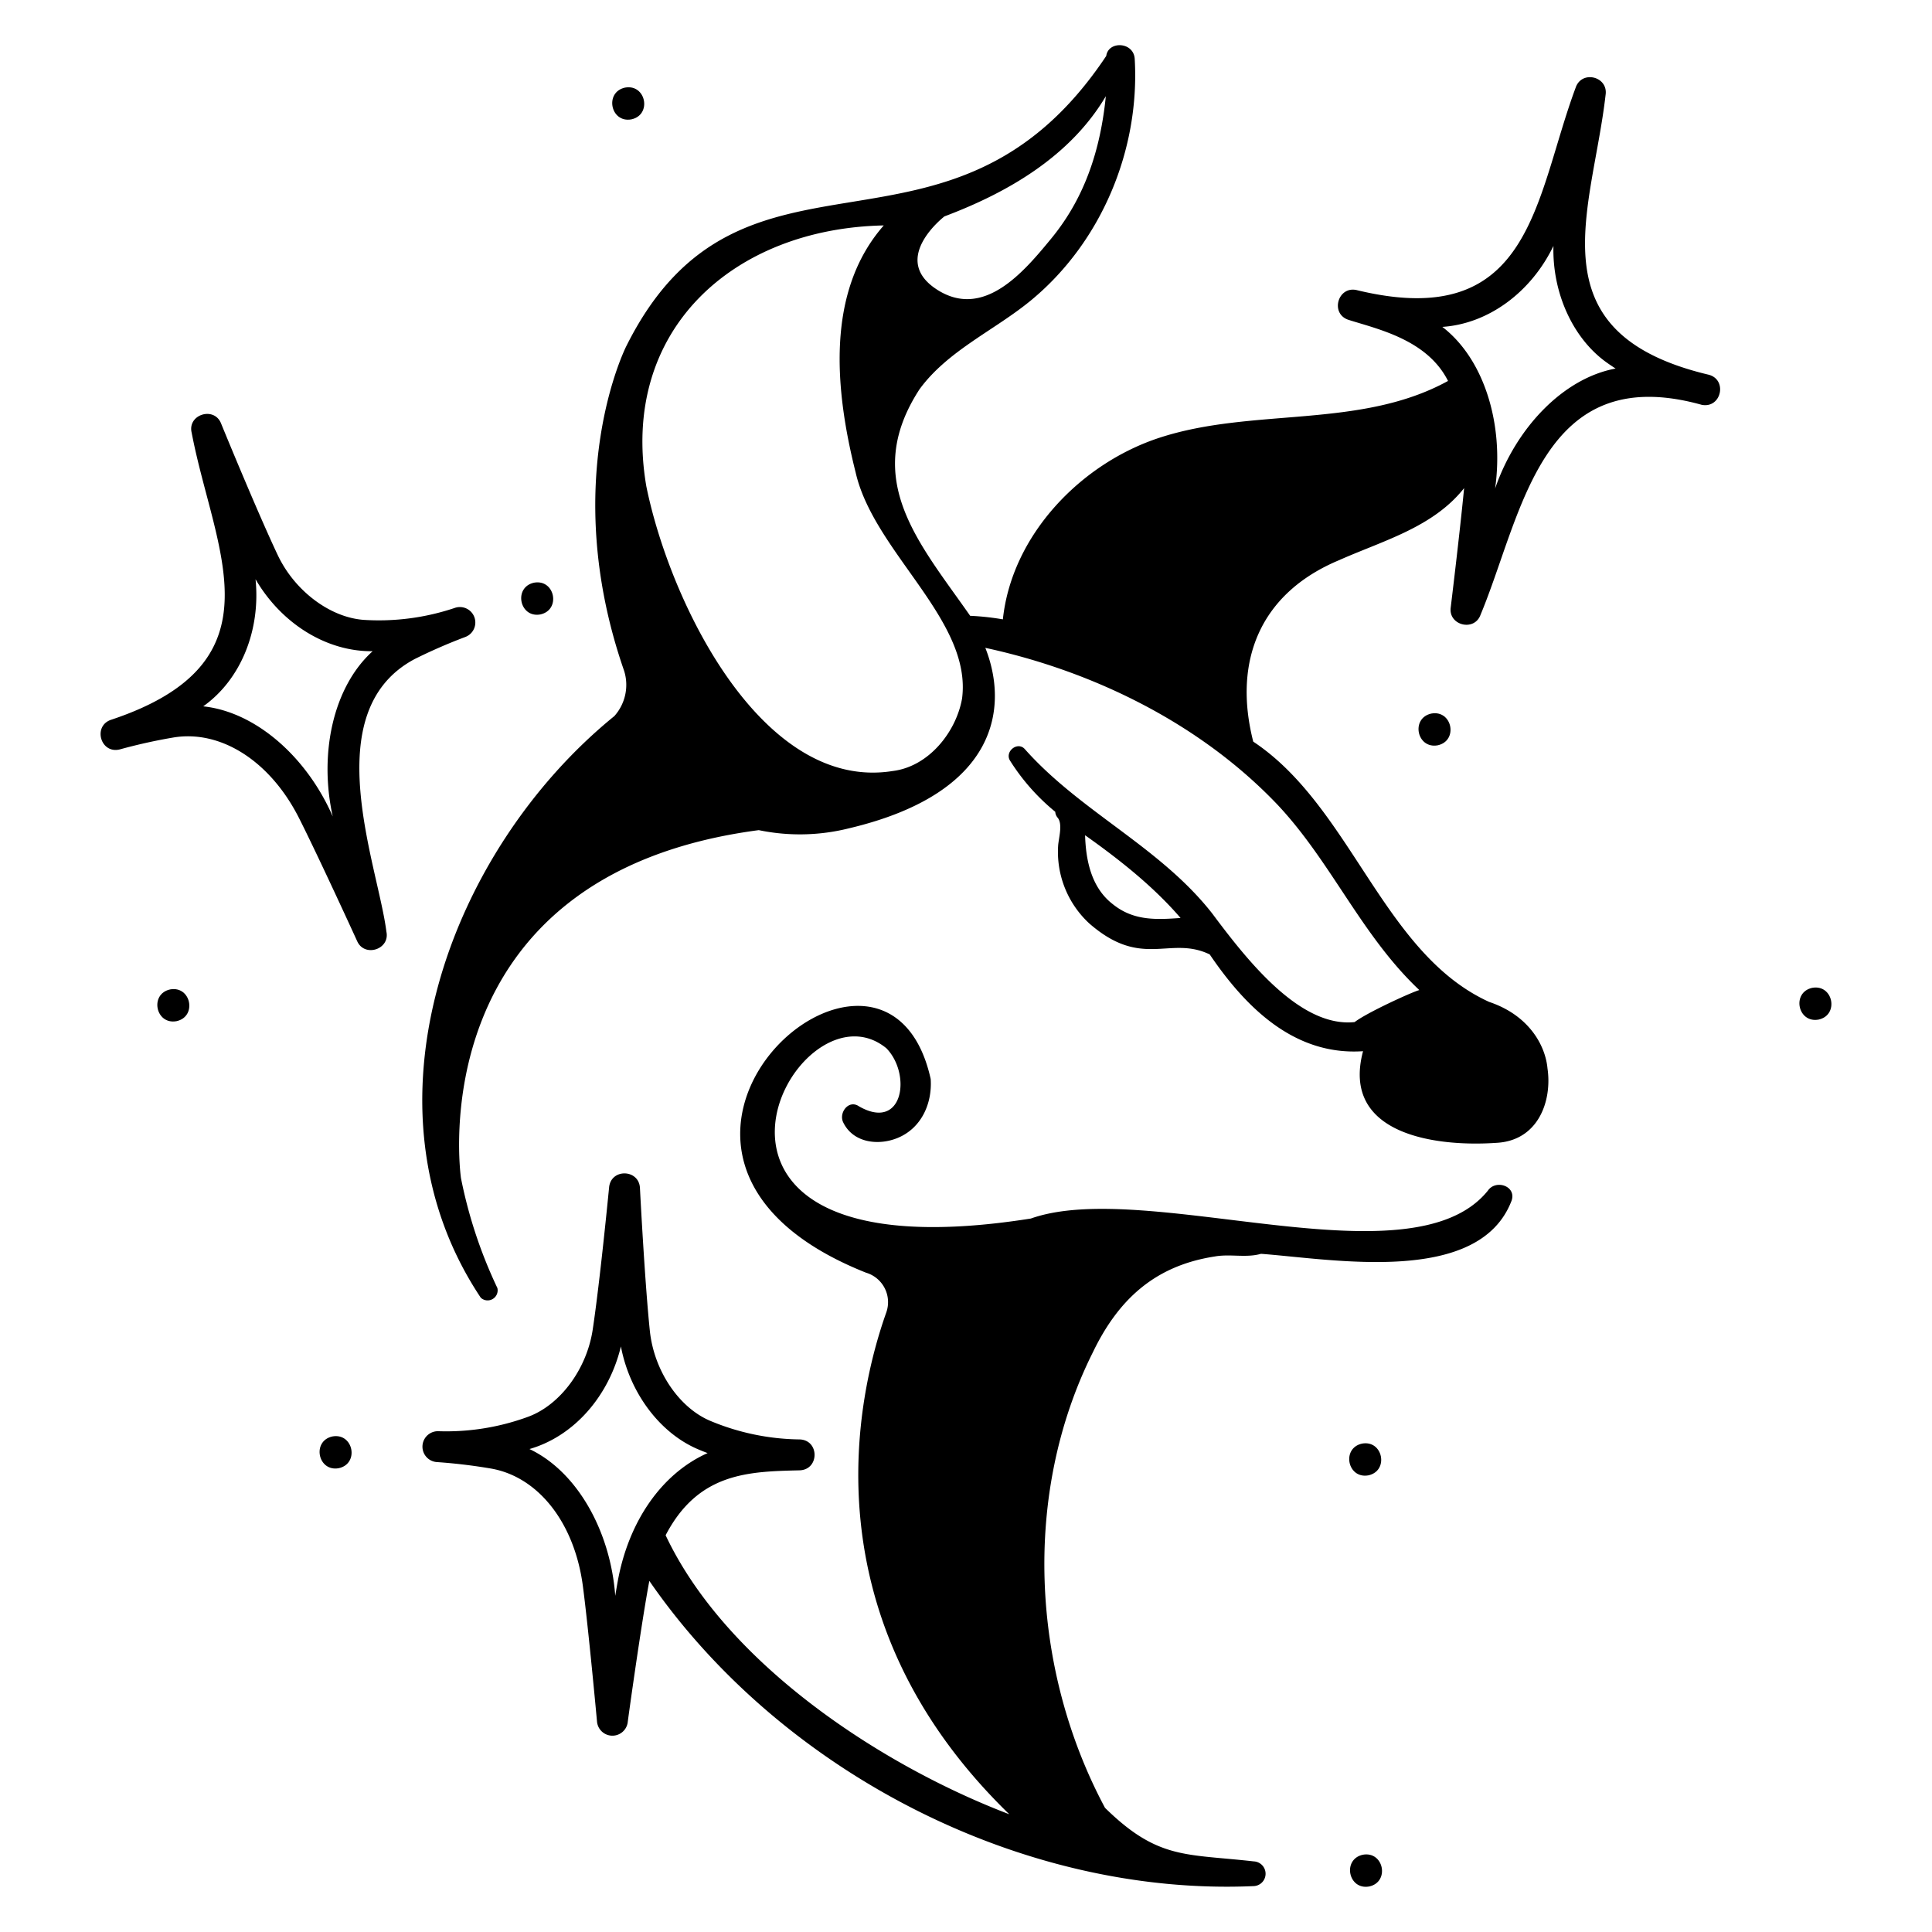 <svg id="element" height="512" viewBox="0 0 500 500" width="512" xmlns="http://www.w3.org/2000/svg"><path d="m28.873 186.237c-4.974 1.529-2.887 9.024 2.2 7.692a141 141 0 0 1 13.827-3.069c12.31-2.027 25.06 6.162 32.486 20.854 5.065 10.017 14.959 31.658 15.058 31.876 1.908 4.247 8.53 2.116 7.558-2.461-2.145-17.2-18.351-57.028 7.4-70.611a140.814 140.814 0 0 1 12.987-5.657 4 4 0 0 0 -2.752-7.512 61.6 61.6 0 0 1 -23.366 3.082c-8.783-.572-17.989-7.467-22.389-16.766-5.407-11.435-14.592-33.881-14.682-34.107-1.8-4.469-8.777-2.283-7.587 2.469 5.787 30.435 23.887 59.294-20.74 74.21zm37.261-36.329c6.65 11.408 18.286 18.761 30.307 18.624-10.191 9.197-13.948 26.468-10.328 42.768-6.672-15.317-19.866-27.059-33.52-28.5 9.797-6.961 14.879-19.756 13.541-32.892z"/><path d="m383.164 159.106c10.832-25.97 15.559-65.967 57.279-54.329 5.118.944 6.707-6.7 1.585-7.842-45.435-10.866-29.928-42.358-26.507-72.351.747-4.811-6.216-6.529-7.757-1.864-10.644 28.6-11.217 63.317-56.5 52.393-5.042-1.31-7.176 6.19-2.154 7.7 7.52 2.379 20.282 5.118 25.638 15.775-22.71 12.483-50.432 6.821-74.583 14.669-20.389 6.626-38.309 25.166-40.624 47.032a67.23 67.23 0 0 0 -8.464-.918c-13.185-18.888-28.249-35.3-13.11-58.625 7.348-10.071 19.534-15.3 28.949-23.094 18.183-15.055 28.107-38.949 26.748-62.4-.258-4.458-6.837-4.74-7.367-.779-40.597 60.927-94.171 14.894-124.217 75.127 0 0-17.667 34.745-.578 83.947a12.118 12.118 0 0 1 -2.502 11.769c-42.871 34.844-67.332 101.457-34.579 150.529a2.6 2.6 0 0 0 4.3-2.505 121.023 121.023 0 0 1 -9.421-28.44c-.176-1.24-10.78-78.5 77.067-90.06a52.331 52.331 0 0 0 23.345-.473c38.939-9.2 41.245-31.659 35.288-46.705 28.08 6.071 55.68 19.642 75.633 40.609 13.961 14.855 21.68 33.811 36.687 47.956-2.049.571-13.585 5.853-16.734 8.282-14.111 1.507-27.786-15.934-36.886-28.132-13.5-17.219-34.02-26.238-48.474-42.506-1.858-2.09-5.259.606-3.841 2.964a54.827 54.827 0 0 0 11.715 13.256 2.547 2.547 0 0 0 .62 1.532c1.377 1.645.245 5.336.122 7.267a25.214 25.214 0 0 0 8.068 20.1c13.69 11.94 20.8 3.04 31.162 8.012 9.292 13.7 21.882 26.258 39.682 25.049-5.75 21.587 18.772 24.813 34.554 23.714 10.81-.58 14.419-10.843 13.182-19.259-.544-5.956-4.791-13.747-15.088-17.208-27.525-12.509-35.6-50.446-61.062-67.366-5.322-20.835 1.75-38.39 22.166-46.937 11.364-5.065 24.363-8.492 32.406-18.674-1.157 12.005-3.447 30.718-3.472 30.929-.599 4.604 6.129 6.283 7.724 1.856zm-138.74-103.106c16.46-6.188 32.575-15.568 41.763-31.1-1.7 17.05-7.171 28.383-14.187 36.907s-17.455 21.023-29.623 13.066 2.047-18.873 2.047-18.873zm4.554 124.8c-1.544 8.642-8.6 17.581-17.934 18.737-33.755 5.406-57.627-43.43-63.775-73.684-6.931-40.418 22.5-66.728 61.449-67.511-15.163 17.272-12.588 42.8-7.274 63.948 4.725 20.669 30.202 38.241 27.534 58.51zm38.991 53.185c-5.52-4.273-6.951-11.257-7.149-17.825 8.992 6.365 17.717 13.288 24.708 21.409-6.428.473-12.215.731-17.559-3.585zm85.309-149.385c11.993-.808 23.017-9.055 28.749-20.949-.318 12.123 5.028 23.977 13.856 30.221q1.114.788 2.229 1.507c-13.5 2.507-25.731 15.254-31.177 31.044 2.326-16.548-2.775-33.456-13.657-41.823z"/><path d="m391.2 310.726c1.3-3.784-4.1-5.576-6.14-2.589-19.852 24.628-88.407-3.361-118.276 7.219-103.109 16.3-61.09-63.5-37.382-44.06 6.547 6.735 4.344 21.558-7.077 15.034-2.69-1.867-5.3 1.658-4.115 4.115 2.562 5.333 9.1 6.126 14.144 4.035 6.1-2.531 8.935-8.882 8.507-15.238-11.8-53.192-93.6 19.526-16.755 50.122a7.954 7.954 0 0 1 5.279 10.249c-7.729 21.751-20.656 78.955 31.816 129.915-33.418-12.747-73.363-39.13-88.938-72.208 8.458-16.211 21.4-16.486 34.677-16.8 5.2-.18 5.155-7.952-.11-8a61.6 61.6 0 0 1 -23.068-4.826c-8.1-3.447-14.5-13-15.577-23.231-1.319-12.581-2.556-36.8-2.569-37.046-.281-4.84-7.439-5.073-7.976-.181-.023.242-2.361 24.382-4.251 36.89-1.538 10.172-8.372 19.424-16.618 22.5a61.455 61.455 0 0 1 -23.264 3.772 4 4 0 0 0 -.474 7.985 140.943 140.943 0 0 1 14.064 1.681c12.285 2.165 21.608 14.111 23.753 30.432 1.463 11.13 3.635 34.825 3.657 35.063a4 4 0 0 0 7.946.181c.043-.577 3.55-25.822 5.593-36.605 34.118 49.45 96.42 81.681 156.445 78.985a3.2 3.2 0 0 0 0-6.392c-17.627-2.01-24.8-.4-38.52-13.867-19.131-35.769-21.454-81.229-3.165-117.828 6.61-13.749 16.086-22.452 31.51-24.846 4-.742 8.167.411 12.033-.7 18.739 1.404 56.437 8.313 64.851-13.761zm-231.375 98.756c-.192 1.074-.394 2.256-.6 3.516-1.227-16.661-9.79-32.107-22.2-37.986 11.55-3.327 20.581-13.719 23.666-26.558 2.255 11.917 9.988 22.371 19.937 26.606q1.256.534 2.5 1c-11.687 5.181-20.46 17.45-23.303 33.422z"/><path d="m352.708 480c-5.384 1.167-3.785 9.2 1.635 8.22 5.385-1.162 3.785-9.199-1.635-8.22z"/><path d="m86.032 371.749c-5.384 1.167-3.785 9.2 1.636 8.22 5.384-1.169 3.784-9.203-1.636-8.22z"/><path d="m370.435 184.666c-5.384 1.167-3.785 9.2 1.636 8.221 5.384-1.167 3.784-9.204-1.636-8.221z"/><path d="m469.008 255.649c-5.384 1.166-3.785 9.2 1.635 8.22 5.384-1.169 3.785-9.204-1.635-8.22z"/><path d="m352.5 373.6c-5.384 1.166-3.785 9.2 1.635 8.22 5.381-1.163 3.782-9.2-1.635-8.22z"/><path d="m163.4 30.891c5.384-1.166 3.785-9.2-1.635-8.22-5.383 1.167-3.784 9.204 1.635 8.22z"/><path d="m139.842 159.017c5.384-1.167 3.785-9.2-1.635-8.221-5.385 1.167-3.785 9.204 1.635 8.221z"/><path d="m44.04 256.059c-5.385 1.167-3.785 9.2 1.635 8.22 5.384-1.167 3.785-9.203-1.635-8.22z"/></svg>
